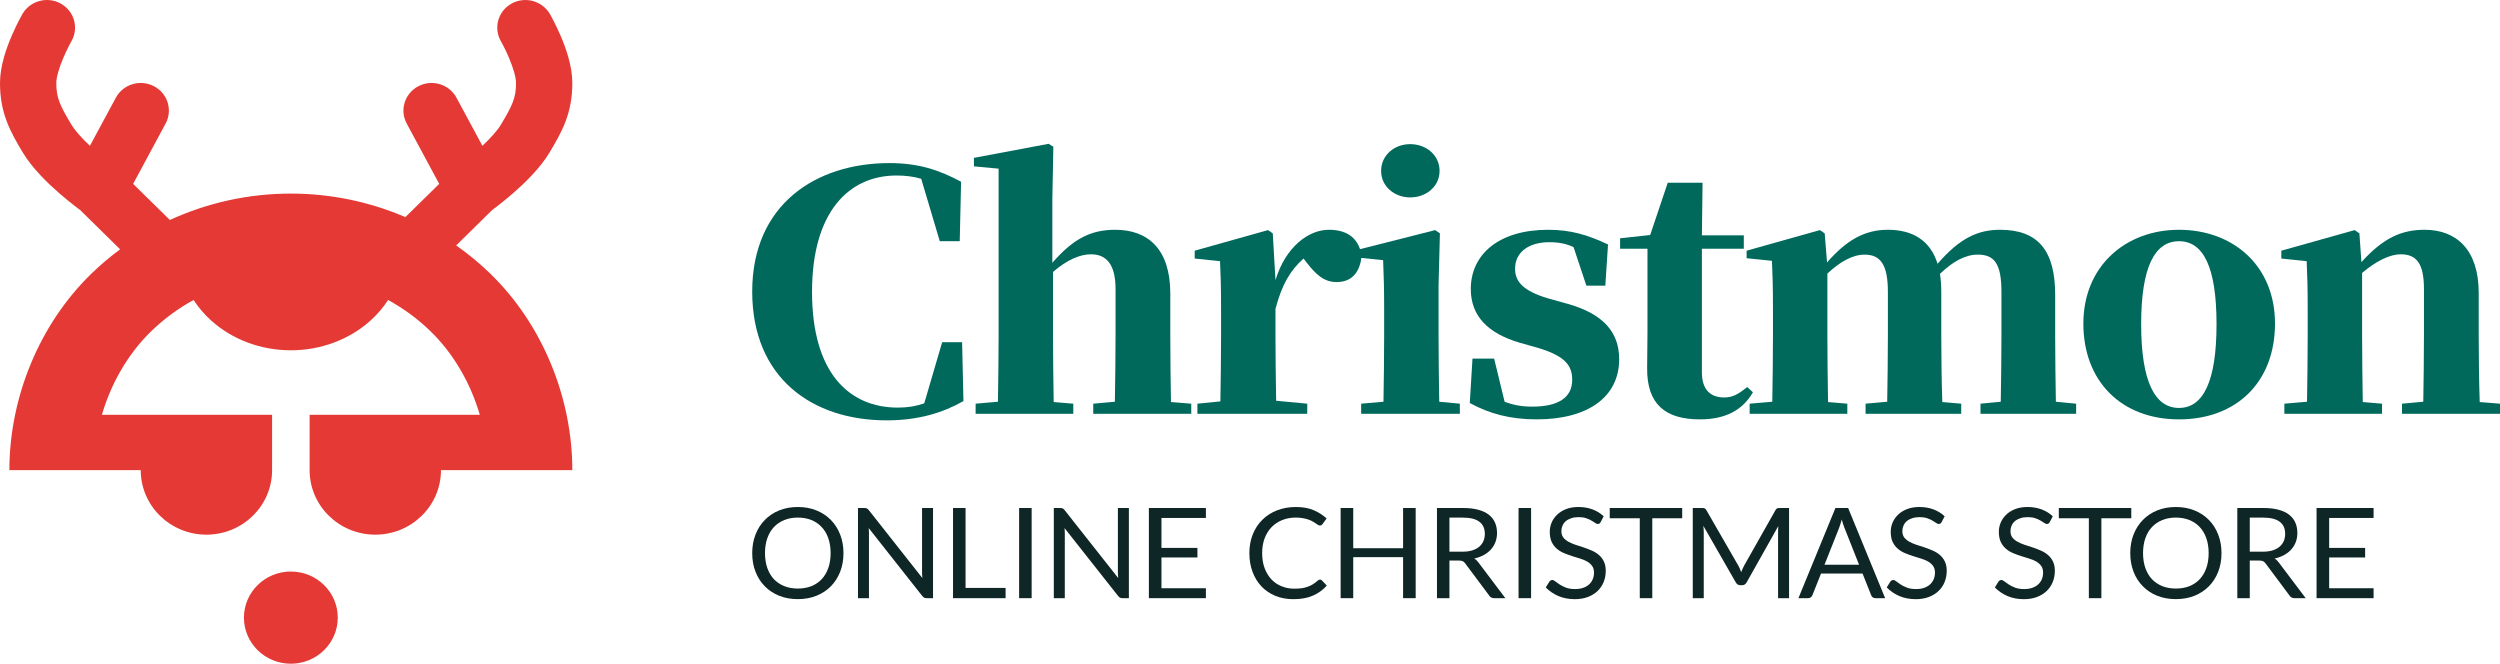 <svg width="226" height="60" viewBox="0 0 226 60" fill="none" xmlns="http://www.w3.org/2000/svg">
<path d="M5.495 0.325C4.272 -0.355 2.72 0.067 2.027 1.268L2.026 1.269L2.025 1.271L2.023 1.275L2.016 1.287L1.929 1.444C1.929 1.444 1.837 1.611 1.778 1.724C1.755 1.767 1.732 1.813 1.707 1.861C1.635 2 1.554 2.16 1.467 2.339C1.336 2.609 1.192 2.921 1.046 3.261C0.603 4.298 0 5.94 0 7.5C0 10.265 0.949 11.922 2.044 13.762C2.911 15.218 4.339 16.583 5.375 17.483C5.922 17.96 6.423 18.36 6.788 18.641C6.884 18.715 6.972 18.782 7.048 18.839C7.118 18.892 7.178 18.937 7.229 18.974L7.239 18.981L10.859 22.539C9.963 23.2 9.107 23.921 8.301 24.701C3.529 29.311 0.848 35.98 0.848 42.5H12.722C12.722 45.722 15.381 48.333 18.66 48.333C21.939 48.333 24.597 45.722 24.597 42.5V37.5H9.211C10.046 34.647 11.577 31.965 13.698 29.915C14.84 28.812 16.121 27.875 17.501 27.118C17.938 27.793 18.472 28.42 19.096 28.982C21.005 30.701 23.594 31.667 26.293 31.667C28.992 31.667 31.581 30.701 33.49 28.982C34.114 28.42 34.648 27.793 35.085 27.118C36.465 27.875 37.746 28.812 38.888 29.915C41.009 31.965 42.54 34.647 43.375 37.5H27.989V42.5C27.989 45.722 30.648 48.333 33.926 48.333C37.206 48.333 39.864 45.722 39.864 42.5H51.738C51.738 35.98 49.057 29.311 44.285 24.701C43.333 23.781 42.313 22.941 41.237 22.187L44.499 18.981L44.509 18.974C44.616 18.895 44.767 18.782 44.95 18.641C45.174 18.468 45.45 18.25 45.757 17.997C45.949 17.838 46.153 17.667 46.363 17.483C47.399 16.583 48.827 15.218 49.694 13.762C50.789 11.922 51.738 10.265 51.738 7.5C51.738 5.94 51.135 4.298 50.691 3.261C50.45 2.696 50.211 2.208 50.031 1.861C49.941 1.686 49.865 1.545 49.809 1.444C49.782 1.393 49.826 1.473 49.809 1.444L49.715 1.275L49.713 1.271L49.712 1.269L49.715 1.275C49.022 0.074 47.465 -0.355 46.243 0.325C45.02 1.006 44.591 2.531 45.283 3.732L45.29 3.745L45.331 3.818L45.365 3.88L45.406 3.957C45.432 4.006 45.461 4.061 45.493 4.123C45.515 4.167 45.539 4.213 45.563 4.262C45.593 4.32 45.624 4.382 45.656 4.447C45.677 4.491 45.699 4.537 45.722 4.584L45.769 4.684L45.813 4.777C45.874 4.909 45.937 5.05 45.999 5.196C46.404 6.144 46.649 7.002 46.649 7.5C46.649 8.852 46.32 9.526 45.301 11.238C44.961 11.809 44.332 12.502 43.608 13.181L41.264 8.831C40.607 7.61 39.067 7.145 37.825 7.791C36.583 8.437 36.109 9.95 36.767 11.17L39.704 16.622L36.645 19.627C33.417 18.238 29.895 17.5 26.293 17.5C22.473 17.5 18.742 18.33 15.357 19.887L12.034 16.622L14.971 11.17C15.629 9.95 15.155 8.437 13.913 7.791C12.671 7.145 11.131 7.61 10.474 8.831L8.129 13.181C7.406 12.502 6.777 11.809 6.437 11.238C5.418 9.526 5.089 8.852 5.089 7.5C5.089 7.002 5.334 6.144 5.739 5.196C5.922 4.768 6.106 4.392 6.245 4.123C6.275 4.065 6.303 4.012 6.328 3.965C6.359 3.906 6.386 3.856 6.407 3.818L6.448 3.745L6.455 3.732C7.147 2.531 6.718 1.006 5.495 0.325Z" fill="#E53935"/>
<path d="M26.293 60C28.635 60 30.534 58.135 30.534 55.833C30.534 53.532 28.635 51.667 26.293 51.667C23.951 51.667 22.052 53.532 22.052 55.833C22.052 58.135 23.951 60 26.293 60Z" fill="#E53935"/>
<path d="M86.974 30.937H85.171L83.552 36.463C82.788 36.729 82.024 36.847 81.168 36.847C76.738 36.847 73.408 33.686 73.408 26.387C73.408 19.117 76.769 15.866 81.046 15.866C81.841 15.866 82.574 15.955 83.277 16.162L84.957 21.806H86.76L86.882 16.428C84.896 15.364 83.032 14.743 80.405 14.743C73.775 14.743 68 18.467 68 26.357C68 34.158 73.408 38 80.16 38C83.002 38 85.232 37.32 87.096 36.257L86.974 30.937Z" fill="#00695C"/>
<path d="M105.856 36.345C105.825 34.631 105.795 32.119 105.795 30.376V26.534C105.795 22.515 103.778 20.772 100.815 20.772C98.523 20.772 96.965 21.658 95.132 23.756V18.024L95.223 13.266L94.796 13L88.043 14.271V15.039L90.274 15.246V30.376C90.274 32.031 90.243 34.572 90.213 36.316L88.196 36.493V37.409H97.026V36.493L95.254 36.345C95.223 34.602 95.193 32.031 95.193 30.376V24.584C96.445 23.491 97.637 22.988 98.615 22.988C99.959 22.988 100.845 23.816 100.845 26.121V30.376C100.845 32.09 100.815 34.602 100.784 36.316L98.829 36.493V37.409H107.689V36.493L105.856 36.345Z" fill="#00695C"/>
<path d="M115.058 21.097L114.631 20.801L108.001 22.663V23.372L110.292 23.609C110.353 25.027 110.384 26.002 110.384 27.923V30.376C110.384 32.031 110.353 34.572 110.323 36.286L108.245 36.493V37.409H118.175V36.493L115.364 36.227C115.333 34.483 115.303 32.001 115.303 30.376V27.923C115.883 25.736 116.617 24.466 117.839 23.372L118.114 23.727C118.939 24.791 119.672 25.5 120.833 25.5C122.361 25.5 122.972 24.407 123.094 23.106C122.788 21.333 121.566 20.772 120.13 20.772C118.297 20.772 116.219 22.308 115.303 25.323L115.058 21.097Z" fill="#00695C"/>
<path d="M127.479 17.846C128.946 17.846 130.137 16.842 130.137 15.453C130.137 14.034 128.946 13.03 127.479 13.03C126.043 13.03 124.852 14.034 124.852 15.453C124.852 16.842 126.043 17.846 127.479 17.846ZM130.107 36.316C130.076 34.602 130.046 32.031 130.046 30.376V25.825L130.168 21.097L129.74 20.801L122.743 22.575V23.284L125.035 23.52C125.096 25.027 125.127 26.121 125.127 28.012V30.376C125.127 32.031 125.096 34.572 125.066 36.316L123.049 36.493V37.409H131.971V36.493L130.107 36.316Z" fill="#00695C"/>
<path d="M139.957 26.977C137.574 26.268 136.963 25.382 136.963 24.288C136.963 22.811 138.185 21.895 140.049 21.895C140.965 21.895 141.607 22.043 142.249 22.338L143.41 25.825H145.121L145.365 22.102C143.563 21.245 142.004 20.772 139.957 20.772C135.466 20.772 132.96 23.018 132.96 26.121C132.96 28.632 134.58 30.14 137.33 30.967L139.102 31.469C141.546 32.208 142.127 33.095 142.127 34.336C142.127 35.961 140.843 36.759 138.521 36.759C137.544 36.759 136.78 36.611 136.016 36.316L135.069 32.415H133.113L132.869 36.434C134.671 37.409 136.535 37.911 138.918 37.911C143.532 37.911 146.373 35.902 146.373 32.474C146.373 30.051 144.968 28.396 141.76 27.48L139.957 26.977Z" fill="#00695C"/>
<path d="M157.945 34.986C157.151 35.636 156.631 35.931 155.868 35.931C154.646 35.931 153.851 35.252 153.851 33.656V22.486H157.64V21.274H153.851L153.912 16.517H150.765L149.176 21.245L146.457 21.54V22.486H148.932V30.051C148.932 31.292 148.901 32.149 148.901 33.272C148.871 36.552 150.551 37.911 153.668 37.911C156.02 37.911 157.548 37.054 158.465 35.459L157.945 34.986Z" fill="#00695C"/>
<path d="M185.85 36.316C185.819 34.631 185.788 32.119 185.788 30.376V26.652C185.788 22.634 184.23 20.772 180.808 20.772C178.822 20.772 177.172 21.511 175.156 23.845C174.514 21.777 172.956 20.772 170.665 20.772C168.587 20.772 166.937 21.688 165.165 23.727L164.951 21.097L164.523 20.801L157.893 22.663V23.343L160.185 23.579C160.246 25.027 160.276 25.973 160.276 27.923V30.376C160.276 32.031 160.246 34.572 160.215 36.316L158.168 36.493V37.409H166.998V36.493L165.257 36.345C165.226 34.602 165.195 32.031 165.195 30.376V24.732C166.295 23.697 167.456 23.018 168.556 23.018C170.023 23.018 170.665 23.963 170.665 26.387V30.376C170.665 32.09 170.634 34.602 170.603 36.316L168.648 36.493V37.409H177.295V36.493L175.584 36.345C175.523 34.631 175.492 32.119 175.492 30.376V26.475C175.492 25.855 175.461 25.293 175.37 24.761C176.531 23.638 177.661 23.018 178.792 23.018C180.258 23.018 180.93 23.786 180.93 26.387V30.376C180.93 32.09 180.9 34.602 180.869 36.316L179.036 36.493V37.409H187.683V36.493L185.85 36.316Z" fill="#00695C"/>
<path d="M196.983 37.911C202.177 37.911 205.66 34.543 205.66 29.253C205.66 23.963 201.81 20.772 196.983 20.772C192.186 20.772 188.336 24.023 188.336 29.253C188.336 34.454 191.758 37.911 196.983 37.911ZM196.983 36.877C194.783 36.877 193.561 34.454 193.561 29.312C193.561 24.141 194.783 21.806 196.983 21.806C199.183 21.806 200.374 24.141 200.374 29.312C200.374 34.454 199.183 36.877 196.983 36.877Z" fill="#00695C"/>
<path d="M224.167 36.345C224.106 34.631 224.075 32.119 224.075 30.376V26.475C224.075 22.604 222.089 20.772 219.187 20.772C217.17 20.772 215.49 21.451 213.473 23.697L213.29 21.097L212.862 20.801L206.232 22.663V23.372L208.523 23.609C208.585 25.027 208.615 26.002 208.615 27.923V30.376C208.615 32.031 208.585 34.572 208.554 36.316L206.507 36.493V37.409H215.337V36.493L213.595 36.345C213.565 34.602 213.534 32.031 213.534 30.376V24.673C214.848 23.55 216.101 22.988 217.017 22.988C218.453 22.988 219.125 23.816 219.125 26.121V30.376C219.125 32.09 219.095 34.602 219.064 36.316L217.14 36.493V37.409H226V36.493L224.167 36.345Z" fill="#00695C"/>
<path d="M76.25 50.002C76.25 50.613 76.15 51.174 75.952 51.686C75.753 52.194 75.473 52.632 75.111 53C74.749 53.368 74.313 53.654 73.803 53.859C73.297 54.06 72.737 54.161 72.122 54.161C71.507 54.161 70.946 54.06 70.44 53.859C69.934 53.654 69.501 53.368 69.138 53C68.776 52.632 68.496 52.194 68.298 51.686C68.099 51.174 68 50.613 68 50.002C68 49.392 68.099 48.833 68.298 48.325C68.496 47.813 68.776 47.373 69.138 47.005C69.501 46.633 69.934 46.345 70.44 46.14C70.946 45.935 71.507 45.833 72.122 45.833C72.737 45.833 73.297 45.935 73.803 46.14C74.313 46.345 74.749 46.633 75.111 47.005C75.473 47.373 75.753 47.813 75.952 48.325C76.15 48.833 76.25 49.392 76.25 50.002ZM75.088 50.002C75.088 49.502 75.018 49.053 74.878 48.654C74.737 48.256 74.539 47.921 74.282 47.648C74.025 47.371 73.714 47.158 73.348 47.011C72.982 46.863 72.573 46.789 72.122 46.789C71.674 46.789 71.267 46.863 70.902 47.011C70.536 47.158 70.222 47.371 69.962 47.648C69.705 47.921 69.506 48.256 69.366 48.654C69.226 49.053 69.156 49.502 69.156 50.002C69.156 50.503 69.226 50.953 69.366 51.351C69.506 51.745 69.705 52.081 69.962 52.358C70.222 52.63 70.536 52.841 70.902 52.989C71.267 53.133 71.674 53.205 72.122 53.205C72.573 53.205 72.982 53.133 73.348 52.989C73.714 52.841 74.025 52.63 74.282 52.358C74.539 52.081 74.737 51.745 74.878 51.351C75.018 50.953 75.088 50.503 75.088 50.002Z" fill="#0F2626"/>
<path d="M78.145 45.924C78.246 45.924 78.32 45.937 78.367 45.964C78.418 45.987 78.474 46.036 78.537 46.112L83.382 52.255C83.371 52.157 83.363 52.062 83.359 51.971C83.355 51.876 83.353 51.785 83.353 51.698V45.924H84.346V54.075H83.773C83.684 54.075 83.608 54.06 83.546 54.03C83.487 53.999 83.429 53.948 83.371 53.876L78.531 47.739C78.538 47.833 78.544 47.926 78.548 48.017C78.552 48.108 78.554 48.192 78.554 48.268V54.075H77.561V45.924H78.145Z" fill="#0F2626"/>
<path d="M87.287 53.148H90.906V54.075H86.154V45.924H87.287V53.148Z" fill="#0F2626"/>
<path d="M93.261 54.075H92.129V45.924H93.261V54.075Z" fill="#0F2626"/>
<path d="M95.849 45.924C95.95 45.924 96.024 45.937 96.071 45.964C96.122 45.987 96.178 46.036 96.24 46.112L101.086 52.255C101.075 52.157 101.067 52.062 101.063 51.971C101.059 51.876 101.057 51.785 101.057 51.698V45.924H102.05V54.075H101.477C101.388 54.075 101.312 54.06 101.25 54.03C101.191 53.999 101.133 53.948 101.075 53.876L96.234 47.739C96.242 47.833 96.248 47.926 96.252 48.017C96.256 48.108 96.258 48.192 96.258 48.268V54.075H95.265V45.924H95.849Z" fill="#0F2626"/>
<path d="M109.013 45.924V46.823H104.996V49.53H108.248V50.395H104.996V53.177H109.013V54.075H103.858V45.924H109.013Z" fill="#0F2626"/>
<path d="M119.33 52.392C119.392 52.392 119.449 52.416 119.499 52.465L119.943 52.938C119.601 53.325 119.184 53.626 118.694 53.842C118.207 54.058 117.619 54.166 116.93 54.166C116.327 54.166 115.78 54.066 115.29 53.865C114.799 53.66 114.381 53.376 114.035 53.012C113.688 52.644 113.42 52.204 113.229 51.692C113.038 51.18 112.943 50.617 112.943 50.002C112.943 49.388 113.044 48.825 113.246 48.313C113.453 47.801 113.741 47.361 114.111 46.993C114.48 46.626 114.922 46.341 115.436 46.14C115.954 45.935 116.524 45.833 117.147 45.833C117.761 45.833 118.291 45.926 118.735 46.112C119.182 46.298 119.579 46.55 119.926 46.868L119.558 47.375C119.53 47.413 119.499 47.445 119.464 47.471C119.429 47.494 119.379 47.505 119.313 47.505C119.262 47.505 119.207 47.488 119.149 47.454C119.095 47.416 119.028 47.371 118.951 47.318C118.873 47.265 118.781 47.208 118.676 47.147C118.571 47.086 118.447 47.029 118.302 46.976C118.158 46.923 117.991 46.88 117.8 46.846C117.61 46.808 117.39 46.789 117.141 46.789C116.693 46.789 116.282 46.864 115.909 47.016C115.539 47.164 115.22 47.377 114.951 47.653C114.683 47.93 114.473 48.268 114.321 48.666C114.173 49.064 114.099 49.51 114.099 50.002C114.099 50.511 114.173 50.964 114.321 51.362C114.473 51.76 114.677 52.098 114.934 52.374C115.195 52.648 115.502 52.856 115.856 53C116.21 53.144 116.592 53.216 117.001 53.216C117.25 53.216 117.473 53.203 117.672 53.177C117.87 53.146 118.053 53.101 118.221 53.04C118.392 52.979 118.55 52.904 118.694 52.812C118.842 52.718 118.989 52.606 119.137 52.477C119.204 52.42 119.268 52.392 119.33 52.392Z" fill="#0F2626"/>
<path d="M127.977 54.075H126.839V50.367H122.332V54.075H121.193V45.924H122.332V49.559H126.839V45.924H127.977V54.075Z" fill="#0F2626"/>
<path d="M131.029 50.674V54.075H129.902V45.924H132.267C132.796 45.924 133.254 45.977 133.639 46.083C134.024 46.186 134.342 46.336 134.591 46.533C134.844 46.73 135.031 46.969 135.151 47.249C135.272 47.526 135.332 47.837 135.332 48.182C135.332 48.471 135.285 48.74 135.192 48.99C135.099 49.24 134.962 49.466 134.783 49.667C134.608 49.864 134.392 50.033 134.135 50.173C133.882 50.313 133.594 50.42 133.271 50.492C133.411 50.571 133.536 50.687 133.645 50.839L136.085 54.075H135.081C134.875 54.075 134.723 53.998 134.626 53.842L132.454 50.93C132.388 50.839 132.316 50.774 132.238 50.736C132.16 50.695 132.043 50.674 131.888 50.674H131.029ZM131.029 49.872H132.214C132.545 49.872 132.835 49.834 133.084 49.758C133.337 49.678 133.548 49.568 133.715 49.428C133.886 49.284 134.015 49.113 134.1 48.916C134.186 48.719 134.229 48.501 134.229 48.262C134.229 47.776 134.063 47.411 133.732 47.164C133.405 46.918 132.917 46.794 132.267 46.794H131.029V49.872Z" fill="#0F2626"/>
<path d="M138.41 54.075H137.277V45.924H138.41V54.075Z" fill="#0F2626"/>
<path d="M144.699 47.198C144.664 47.255 144.627 47.299 144.588 47.329C144.549 47.356 144.499 47.369 144.436 47.369C144.37 47.369 144.292 47.337 144.203 47.272C144.117 47.208 144.006 47.138 143.87 47.062C143.738 46.982 143.576 46.91 143.386 46.846C143.199 46.781 142.971 46.749 142.702 46.749C142.449 46.749 142.226 46.783 142.031 46.851C141.836 46.916 141.673 47.005 141.541 47.119C141.412 47.232 141.315 47.367 141.249 47.523C141.183 47.674 141.149 47.839 141.149 48.017C141.149 48.245 141.206 48.434 141.319 48.586C141.436 48.734 141.587 48.861 141.774 48.967C141.965 49.074 142.179 49.166 142.416 49.246C142.658 49.322 142.903 49.401 143.152 49.485C143.405 49.568 143.65 49.663 143.888 49.769C144.129 49.872 144.343 50.002 144.53 50.162C144.721 50.321 144.872 50.516 144.985 50.748C145.102 50.979 145.16 51.263 145.16 51.601C145.16 51.957 145.098 52.293 144.974 52.608C144.849 52.919 144.666 53.19 144.425 53.421C144.187 53.653 143.893 53.834 143.543 53.967C143.197 54.1 142.802 54.166 142.358 54.166C141.817 54.166 141.323 54.072 140.875 53.882C140.431 53.688 140.052 53.429 139.737 53.103L140.063 52.579C140.095 52.538 140.132 52.504 140.174 52.477C140.221 52.447 140.272 52.431 140.326 52.431C140.408 52.431 140.501 52.475 140.606 52.562C140.712 52.646 140.842 52.739 140.998 52.841C141.157 52.943 141.348 53.038 141.57 53.125C141.796 53.209 142.07 53.251 142.393 53.251C142.662 53.251 142.901 53.215 143.111 53.142C143.321 53.07 143.498 52.97 143.642 52.841C143.79 52.708 143.903 52.551 143.981 52.369C144.059 52.187 144.098 51.984 144.098 51.76C144.098 51.514 144.039 51.313 143.923 51.157C143.81 50.998 143.66 50.865 143.473 50.759C143.286 50.653 143.072 50.564 142.831 50.492C142.593 50.416 142.348 50.34 142.095 50.264C141.846 50.185 141.601 50.093 141.36 49.991C141.122 49.889 140.91 49.756 140.723 49.593C140.536 49.43 140.385 49.227 140.268 48.984C140.155 48.738 140.099 48.434 140.099 48.074C140.099 47.786 140.155 47.507 140.268 47.238C140.385 46.969 140.552 46.73 140.77 46.521C140.988 46.313 141.256 46.146 141.576 46.021C141.899 45.896 142.268 45.833 142.685 45.833C143.152 45.833 143.578 45.905 143.964 46.049C144.349 46.193 144.686 46.402 144.974 46.675L144.699 47.198Z" fill="#0F2626"/>
<path d="M152.07 45.924V46.851H149.367V54.075H148.235V46.851H145.52V45.924H152.07Z" fill="#0F2626"/>
<path d="M157.142 51.129C157.197 51.22 157.243 51.316 157.282 51.419C157.325 51.517 157.366 51.618 157.405 51.72C157.444 51.614 157.485 51.514 157.527 51.419C157.57 51.32 157.619 51.222 157.673 51.123L160.505 46.112C160.556 46.025 160.608 45.971 160.663 45.953C160.717 45.934 160.795 45.924 160.896 45.924H161.731V54.075H160.738V48.086C160.738 48.006 160.74 47.921 160.744 47.83C160.748 47.739 160.754 47.646 160.762 47.551L157.895 52.648C157.798 52.818 157.662 52.904 157.486 52.904H157.323C157.148 52.904 157.012 52.818 156.914 52.648L153.983 47.534C153.995 47.632 154.003 47.729 154.007 47.824C154.015 47.919 154.019 48.006 154.019 48.086V54.075H153.026V45.924H153.861C153.962 45.924 154.04 45.934 154.094 45.953C154.149 45.971 154.201 46.025 154.252 46.112L157.142 51.129Z" fill="#0F2626"/>
<path d="M170.418 54.075H169.542C169.441 54.075 169.359 54.051 169.297 54.001C169.234 53.952 169.188 53.889 169.156 53.814L168.374 51.846H164.62L163.838 53.814C163.81 53.882 163.764 53.943 163.698 53.996C163.631 54.049 163.55 54.075 163.452 54.075H162.577L165.922 45.924H167.072L170.418 54.075ZM164.935 51.049H168.059L166.745 47.733C166.66 47.528 166.576 47.272 166.494 46.965C166.451 47.12 166.409 47.265 166.366 47.397C166.327 47.526 166.288 47.64 166.249 47.739L164.935 51.049Z" fill="#0F2626"/>
<path d="M175.522 47.198C175.487 47.255 175.45 47.299 175.412 47.329C175.373 47.356 175.322 47.369 175.26 47.369C175.194 47.369 175.116 47.337 175.026 47.272C174.941 47.208 174.83 47.138 174.693 47.062C174.561 46.982 174.4 46.91 174.209 46.846C174.022 46.781 173.794 46.749 173.526 46.749C173.273 46.749 173.049 46.783 172.854 46.851C172.66 46.916 172.496 47.005 172.364 47.119C172.235 47.232 172.138 47.367 172.072 47.523C172.006 47.674 171.973 47.839 171.973 48.017C171.973 48.245 172.029 48.434 172.142 48.586C172.259 48.734 172.411 48.861 172.597 48.967C172.788 49.074 173.002 49.166 173.24 49.246C173.481 49.322 173.726 49.401 173.975 49.485C174.228 49.568 174.473 49.663 174.711 49.769C174.952 49.872 175.166 50.002 175.353 50.162C175.544 50.321 175.696 50.516 175.809 50.748C175.925 50.979 175.984 51.263 175.984 51.601C175.984 51.957 175.921 52.293 175.797 52.608C175.672 52.919 175.489 53.19 175.248 53.421C175.011 53.653 174.717 53.834 174.366 53.967C174.02 54.1 173.625 54.166 173.181 54.166C172.64 54.166 172.146 54.072 171.698 53.882C171.255 53.688 170.875 53.429 170.56 53.103L170.887 52.579C170.918 52.538 170.955 52.504 170.998 52.477C171.044 52.447 171.095 52.431 171.15 52.431C171.231 52.431 171.325 52.475 171.43 52.562C171.535 52.646 171.665 52.739 171.821 52.841C171.981 52.943 172.171 53.038 172.393 53.125C172.619 53.209 172.893 53.251 173.216 53.251C173.485 53.251 173.724 53.215 173.934 53.142C174.145 53.07 174.322 52.97 174.466 52.841C174.614 52.708 174.726 52.551 174.804 52.369C174.882 52.187 174.921 51.984 174.921 51.76C174.921 51.514 174.863 51.313 174.746 51.157C174.633 50.998 174.483 50.865 174.296 50.759C174.11 50.653 173.895 50.564 173.654 50.492C173.417 50.416 173.172 50.34 172.919 50.264C172.669 50.185 172.424 50.093 172.183 49.991C171.945 49.889 171.733 49.756 171.547 49.593C171.36 49.43 171.208 49.227 171.091 48.984C170.978 48.738 170.922 48.434 170.922 48.074C170.922 47.786 170.978 47.507 171.091 47.238C171.208 46.969 171.375 46.73 171.593 46.521C171.811 46.313 172.08 46.146 172.399 46.021C172.722 45.896 173.092 45.833 173.508 45.833C173.975 45.833 174.401 45.905 174.787 46.049C175.172 46.193 175.509 46.402 175.797 46.675L175.522 47.198Z" fill="#0F2626"/>
<path d="M185.297 47.198C185.262 47.255 185.225 47.299 185.186 47.329C185.147 47.356 185.096 47.369 185.034 47.369C184.968 47.369 184.89 47.337 184.8 47.272C184.715 47.208 184.604 47.138 184.468 47.062C184.335 46.982 184.174 46.91 183.983 46.846C183.796 46.781 183.568 46.749 183.3 46.749C183.047 46.749 182.823 46.783 182.628 46.851C182.434 46.916 182.27 47.005 182.138 47.119C182.01 47.232 181.912 47.367 181.846 47.523C181.78 47.674 181.747 47.839 181.747 48.017C181.747 48.245 181.803 48.434 181.916 48.586C182.033 48.734 182.185 48.861 182.372 48.967C182.562 49.074 182.776 49.166 183.014 49.246C183.255 49.322 183.5 49.401 183.749 49.485C184.002 49.568 184.248 49.663 184.485 49.769C184.726 49.872 184.94 50.002 185.127 50.162C185.318 50.321 185.47 50.516 185.583 50.748C185.699 50.979 185.758 51.263 185.758 51.601C185.758 51.957 185.696 52.293 185.571 52.608C185.446 52.919 185.263 53.19 185.022 53.421C184.785 53.653 184.491 53.834 184.141 53.967C183.794 54.1 183.399 54.166 182.955 54.166C182.414 54.166 181.92 54.072 181.472 53.882C181.029 53.688 180.649 53.429 180.334 53.103L180.661 52.579C180.692 52.538 180.729 52.504 180.772 52.477C180.819 52.447 180.869 52.431 180.924 52.431C181.005 52.431 181.099 52.475 181.204 52.562C181.309 52.646 181.439 52.739 181.595 52.841C181.755 52.943 181.945 53.038 182.167 53.125C182.393 53.209 182.667 53.251 182.99 53.251C183.259 53.251 183.498 53.215 183.709 53.142C183.919 53.07 184.096 52.97 184.24 52.841C184.388 52.708 184.501 52.551 184.578 52.369C184.656 52.187 184.695 51.984 184.695 51.76C184.695 51.514 184.637 51.313 184.52 51.157C184.407 50.998 184.257 50.865 184.071 50.759C183.884 50.653 183.67 50.564 183.428 50.492C183.191 50.416 182.946 50.34 182.693 50.264C182.444 50.185 182.198 50.093 181.957 49.991C181.72 49.889 181.507 49.756 181.321 49.593C181.134 49.43 180.982 49.227 180.865 48.984C180.752 48.738 180.696 48.434 180.696 48.074C180.696 47.786 180.752 47.507 180.865 47.238C180.982 46.969 181.149 46.73 181.367 46.521C181.585 46.313 181.854 46.146 182.173 46.021C182.496 45.896 182.866 45.833 183.282 45.833C183.749 45.833 184.176 45.905 184.561 46.049C184.946 46.193 185.283 46.402 185.571 46.675L185.297 47.198Z" fill="#0F2626"/>
<path d="M192.668 45.924V46.851H189.965V54.075H188.832V46.851H186.117V45.924H192.668Z" fill="#0F2626"/>
<path d="M200.824 50.002C200.824 50.613 200.725 51.174 200.526 51.686C200.328 52.194 200.048 52.632 199.686 53C199.324 53.368 198.888 53.654 198.378 53.859C197.872 54.06 197.311 54.161 196.696 54.161C196.081 54.161 195.521 54.06 195.015 53.859C194.509 53.654 194.075 53.368 193.713 53C193.351 52.632 193.071 52.194 192.872 51.686C192.674 51.174 192.575 50.613 192.575 50.002C192.575 49.392 192.674 48.833 192.872 48.325C193.071 47.813 193.351 47.373 193.713 47.005C194.075 46.633 194.509 46.345 195.015 46.14C195.521 45.935 196.081 45.833 196.696 45.833C197.311 45.833 197.872 45.935 198.378 46.14C198.888 46.345 199.324 46.633 199.686 47.005C200.048 47.373 200.328 47.813 200.526 48.325C200.725 48.833 200.824 49.392 200.824 50.002ZM199.662 50.002C199.662 49.502 199.592 49.053 199.452 48.654C199.312 48.256 199.113 47.921 198.857 47.648C198.6 47.371 198.288 47.158 197.922 47.011C197.557 46.863 197.148 46.789 196.696 46.789C196.249 46.789 195.842 46.863 195.476 47.011C195.11 47.158 194.797 47.371 194.536 47.648C194.279 47.921 194.081 48.256 193.941 48.654C193.801 49.053 193.731 49.502 193.731 50.002C193.731 50.503 193.801 50.953 193.941 51.351C194.081 51.745 194.279 52.081 194.536 52.358C194.797 52.63 195.11 52.841 195.476 52.989C195.842 53.133 196.249 53.205 196.696 53.205C197.148 53.205 197.557 53.133 197.922 52.989C198.288 52.841 198.6 52.63 198.857 52.358C199.113 52.081 199.312 51.745 199.452 51.351C199.592 50.953 199.662 50.503 199.662 50.002Z" fill="#0F2626"/>
<path d="M203.38 50.674V54.075H202.253V45.924H204.617C205.147 45.924 205.604 45.977 205.989 46.083C206.375 46.186 206.692 46.336 206.941 46.533C207.194 46.73 207.381 46.969 207.501 47.249C207.622 47.526 207.682 47.837 207.682 48.182C207.682 48.471 207.636 48.74 207.542 48.99C207.449 49.24 207.313 49.466 207.134 49.667C206.958 49.864 206.742 50.033 206.486 50.173C206.233 50.313 205.945 50.42 205.622 50.492C205.762 50.571 205.886 50.687 205.995 50.839L208.436 54.075H207.431C207.225 54.075 207.073 53.998 206.976 53.842L204.804 50.93C204.738 50.839 204.666 50.774 204.588 50.736C204.51 50.695 204.393 50.674 204.238 50.674H203.38ZM203.38 49.872H204.565C204.896 49.872 205.186 49.834 205.435 49.758C205.688 49.678 205.898 49.568 206.065 49.428C206.236 49.284 206.365 49.113 206.451 48.916C206.536 48.719 206.579 48.501 206.579 48.262C206.579 47.776 206.414 47.411 206.083 47.164C205.756 46.918 205.267 46.794 204.617 46.794H203.38V49.872Z" fill="#0F2626"/>
<path d="M214.572 45.924V46.823H210.556V49.53H213.808V50.395H210.556V53.177H214.572V54.075H209.417V45.924H214.572Z" fill="#0F2626"/>
</svg>
